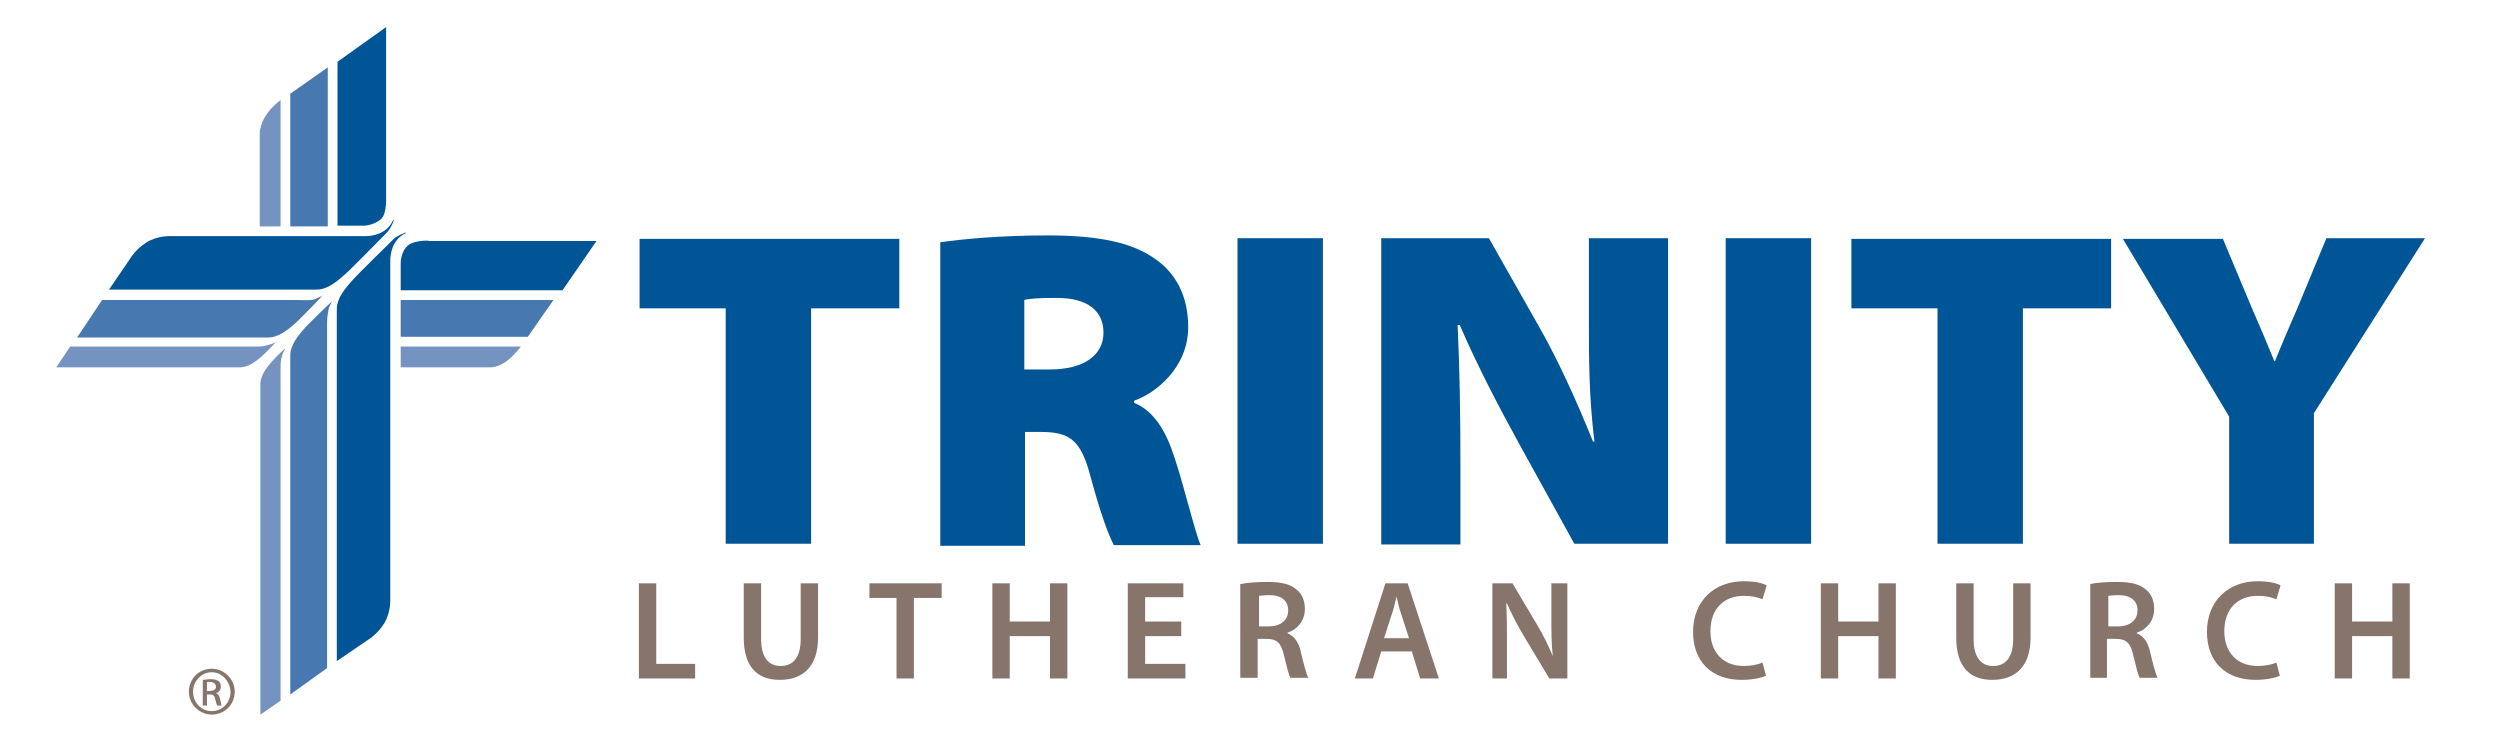 <?xml version="1.0" encoding="utf-8"?>
<!-- Generator: Adobe Illustrator 27.7.0, SVG Export Plug-In . SVG Version: 6.00 Build 0)  -->
<svg version="1.1" id="Layer_1" xmlns="http://www.w3.org/2000/svg" xmlns:xlink="http://www.w3.org/1999/xlink" x="0px" y="0px"
	 viewBox="0 0 360 108" style="enable-background:new 0 0 360 108;" xml:space="preserve">
<style type="text/css">
	.st0{fill:#005596;}
	.st1{fill:#7493C1;}
	.st2{fill:#4878B0;}
	.st3{fill:#87746A;}
</style>
<g>
	<g>
		<path class="st0" d="M15.7,41.7h29.9c1.5,0,2.9-1.1,4.3-2.4c0.5-0.4,5.5-5.5,5.8-5.8c0.2-0.2,0.7-0.8,1-1.8c0-0.1-0.1-0.1-0.1,0
			c-0.9,2.1-3.2,2.3-3.9,2.3H24.6l0,0c0,0-1.9-0.1-3.5,0.9c-1.6,1-2.4,2.4-2.4,2.4L15.7,41.7"/>
		<path class="st1" d="M40.4,32.6h-3V19.3c0-1.5,1-3.4,3-4.9V32.6z"/>
		<path class="st1" d="M41.1,50.1c-0.1,0.3-0.4,0.7-0.5,1.2c-0.2,0.6-0.2,1.1-0.2,1.9c0,2,0,47.7,0,47.7l-2.9,2l0-47.6
			C37.5,53.6,39.2,51.9,41.1,50.1C41.1,50,41.2,50,41.1,50.1"/>
		<path class="st2" d="M47.8,43.4c-0.1,0.3-0.4,0.7-0.5,1.2c-0.1,0.6-0.2,1.1-0.2,1.9c0,2,0,49.7,0,49.7l-5.3,3.8V51.2
			c0-1.5,1.1-2.9,2.4-4.3C44.6,46.5,46.9,44.2,47.8,43.4C47.8,43.3,47.8,43.3,47.8,43.4"/>
		<path class="st1" d="M39.7,49.3C39.9,49.2,39.9,49.3,39.7,49.3c-1.7,1.8-3.4,3.6-5.2,3.6H8.1l2-3c0,0,24.5,0,26.5,0
			c0.8,0,1.4,0,1.9-0.2C39,49.6,39.5,49.4,39.7,49.3"/>
		<path class="st2" d="M46.4,42.6C46.6,42.5,46.6,42.6,46.4,42.6c-0.8,0.9-3.1,3.2-3.5,3.6c-1.4,1.3-2.8,2.4-4.3,2.4H11.1l3.6-5.4
			c0,0,26.2,0,28.2,0c0.8,0,1.9,0.1,2.4-0.1C45.7,42.9,46.2,42.7,46.4,42.6"/>
		<path class="st0" d="M48.5,95.1l0-50.6c0-1.5,1.1-2.9,2.4-4.3c0.4-0.5,5.5-5.5,5.8-5.8c0.2-0.2,0.8-0.6,1.7-0.9c0.1,0,0.1,0,0,0.1
			c-2,0.9-2.2,3.2-2.2,3.9v28.1l0,20.7c0,0,0.1,1.9-0.9,3.5c-1,1.6-2.4,2.4-2.4,2.4l-4.4,3H48.5z"/>
		<polygon class="st2" points="41.8,32.6 41.8,13.5 47.2,9.7 47.2,32.6 		"/>
		<path class="st0" d="M55,31.4c-0.9,1-2.5,1.1-2.5,1.1l-3.9,0V8.9l7-5l0,24.5C55.6,28.4,55.7,30.6,55,31.4"/>
		<path class="st1" d="M75,49.9c-1.5,2-3,3-4.5,3H57.7v-3H75z"/>
		<polygon class="st2" points="57.7,48.5 76,48.5 79.7,43.2 57.7,43.2 		"/>
		<path class="st0" d="M58.8,35.3c-1.1,0.9-1.1,2.5-1.1,2.5l0,4h23.3l4.9-7.1l-24.1,0C61.8,34.6,59.7,34.6,58.8,35.3"/>
		<path class="st3" d="M30.5,96.3c1.8,0,3.3,1.5,3.3,3.3c0,1.9-1.5,3.3-3.3,3.3c-1.8,0-3.3-1.5-3.3-3.3
			C27.2,97.8,28.6,96.3,30.5,96.3L30.5,96.3z M30.5,96.8c-1.5,0-2.7,1.3-2.7,2.8c0,1.6,1.2,2.8,2.7,2.8c1.5,0,2.7-1.2,2.7-2.8
			C33.1,98.1,32,96.8,30.5,96.8L30.5,96.8z M29.8,101.6h-0.6v-3.7c0.3,0,0.6-0.1,1.1-0.1c0.6,0,0.9,0.1,1.2,0.3
			c0.2,0.2,0.3,0.4,0.3,0.8c0,0.5-0.3,0.8-0.7,0.9v0c0.3,0.1,0.5,0.4,0.6,0.9c0.1,0.6,0.2,0.8,0.2,0.9h-0.6
			c-0.1-0.1-0.2-0.5-0.3-0.9c-0.1-0.5-0.3-0.7-0.8-0.7h-0.4V101.6z M29.8,99.5h0.4c0.5,0,0.9-0.2,0.9-0.6c0-0.3-0.2-0.7-0.9-0.7
			c-0.2,0-0.3,0-0.4,0V99.5z"/>
	</g>
</g>
<g>
	<path class="st0" d="M104.5,44.4H92.1v-10h37.4v10h-12.7v33.9h-12.3V44.4z"/>
	<path class="st0" d="M135.3,34.9c3.5-0.5,8.9-1,15.5-1c7.4,0,12.3,1,15.7,3.5c2.8,2,4.6,5.2,4.6,9.7c0,5.9-4.8,9.6-7.8,10.6v0.3
		c2.9,1.2,4.6,4.1,5.8,7.8c1.5,4.5,3,11,3.8,12.7h-12.5c-0.7-1.3-1.9-4.4-3.4-10c-1.4-5.3-3.1-6.3-7.2-6.3h-2.2v16.4h-12.2V34.9z
		 M147.5,53.2h3.7c4.8,0,7.7-2,7.7-5.3c0-3.3-2.5-5-6.7-5c-2.7,0-4,0.1-4.7,0.3V53.2z"/>
	<path class="st0" d="M190.5,34.3v44h-12.3v-44H190.5z"/>
	<path class="st0" d="M198.9,78.3v-44h15.5l7.2,12.7c2.8,4.9,5.5,10.9,7.8,16.6h0.2c-0.8-6.5-0.8-11.9-0.8-17.9V34.3h11.4v44h-13.5
		l-8-14.5c-2.8-5.1-5.9-11-8.5-17h-0.3c0.3,6.7,0.4,13,0.4,19.7v11.9H198.9z"/>
	<path class="st0" d="M260.8,34.3v44h-12.3v-44H260.8z"/>
	<path class="st0" d="M279,44.4h-12.4v-10H304v10h-12.7v33.9H279V44.4z"/>
	<path class="st0" d="M321,78.3V60l-15.3-25.6h14.4l4.1,9.8c1.4,3.2,2.2,5.1,3.3,7.8h0.1c1-2.5,2-4.8,3.3-7.8l4.1-9.9h14.2l-16,25.2
		v18.8H321z"/>
	<path class="st3" d="M92,84h2.5v11.6h5.6v2.1H92V84z"/>
	<path class="st3" d="M109.6,84v8c0,2.7,1.1,3.9,2.8,3.9c1.8,0,2.9-1.2,2.9-3.9v-8h2.5v7.8c0,4.2-2.2,6.1-5.5,6.1
		c-3.2,0-5.2-1.8-5.2-6.1V84H109.6z"/>
	<path class="st3" d="M129.1,86.1h-3.9V84h10.4v2.1h-4v11.6h-2.5V86.1z"/>
	<path class="st3" d="M145.4,84v5.5h5.8V84h2.5v13.7h-2.5v-6.1h-5.8v6.1h-2.5V84H145.4z"/>
	<path class="st3" d="M170.1,91.6h-5.2v4h5.8v2.1h-8.3V84h8V86h-5.5v3.5h5.2V91.6z"/>
	<path class="st3" d="M178.7,84.1c0.9-0.2,2.3-0.3,3.8-0.3c2,0,3.3,0.3,4.2,1.1c0.8,0.6,1.2,1.6,1.2,2.8c0,1.8-1.2,3-2.5,3.4v0.1
		c1,0.4,1.6,1.3,1.9,2.6c0.4,1.7,0.8,3.3,1.1,3.8h-2.6c-0.2-0.4-0.5-1.5-0.9-3.2c-0.4-1.8-1-2.4-2.5-2.4h-1.3v5.6h-2.5V84.1z
		 M181.2,90.2h1.5c1.7,0,2.8-0.9,2.8-2.3c0-1.5-1.1-2.2-2.7-2.2c-0.8,0-1.3,0.1-1.5,0.1V90.2z"/>
	<path class="st3" d="M198.9,93.8l-1.2,3.9h-2.6l4.4-13.7h3.2l4.5,13.7h-2.7l-1.2-3.9H198.9z M202.9,91.9l-1.1-3.4
		c-0.3-0.8-0.5-1.8-0.7-2.6h0c-0.2,0.8-0.4,1.8-0.7,2.6l-1.1,3.4H202.9z"/>
	<path class="st3" d="M214.9,97.7V84h2.9l3.5,5.9c0.9,1.5,1.7,3.1,2.3,4.6h0c-0.2-1.8-0.2-3.6-0.2-5.7V84h2.3v13.7h-2.6l-3.6-6
		c-0.9-1.5-1.8-3.2-2.5-4.8l-0.1,0c0.1,1.8,0.1,3.6,0.1,5.9v4.9H214.9z"/>
	<path class="st3" d="M254.3,97.3c-0.6,0.3-1.9,0.6-3.5,0.6c-4.4,0-7-2.7-7-6.9c0-4.5,3.1-7.3,7.3-7.3c1.7,0,2.8,0.3,3.3,0.6l-0.6,2
		c-0.7-0.3-1.5-0.5-2.7-0.5c-2.8,0-4.8,1.8-4.8,5.1c0,3,1.8,5,4.8,5c1,0,2.1-0.2,2.7-0.5L254.3,97.3z"/>
	<path class="st3" d="M264.7,84v5.5h5.8V84h2.5v13.7h-2.5v-6.1h-5.8v6.1h-2.5V84H264.7z"/>
	<path class="st3" d="M284.2,84v8c0,2.7,1.1,3.9,2.8,3.9c1.8,0,2.9-1.2,2.9-3.9v-8h2.5v7.8c0,4.2-2.2,6.1-5.5,6.1
		c-3.2,0-5.2-1.8-5.2-6.1V84H284.2z"/>
	<path class="st3" d="M301,84.1c0.9-0.2,2.3-0.3,3.8-0.3c2,0,3.3,0.3,4.2,1.1c0.8,0.6,1.2,1.6,1.2,2.8c0,1.8-1.2,3-2.5,3.4v0.1
		c1,0.4,1.6,1.3,1.9,2.6c0.4,1.7,0.8,3.3,1.1,3.8h-2.6c-0.2-0.4-0.5-1.5-0.9-3.2c-0.4-1.8-1-2.4-2.5-2.4h-1.3v5.6H301V84.1z
		 M303.5,90.2h1.5c1.7,0,2.8-0.9,2.8-2.3c0-1.5-1.1-2.2-2.7-2.2c-0.8,0-1.3,0.1-1.5,0.1V90.2z"/>
	<path class="st3" d="M328.3,97.3c-0.6,0.3-1.9,0.6-3.5,0.6c-4.4,0-7-2.7-7-6.9c0-4.5,3.1-7.3,7.3-7.3c1.7,0,2.8,0.3,3.3,0.6l-0.6,2
		c-0.7-0.3-1.5-0.5-2.7-0.5c-2.8,0-4.8,1.8-4.8,5.1c0,3,1.8,5,4.8,5c1,0,2.1-0.2,2.7-0.5L328.3,97.3z"/>
	<path class="st3" d="M338.7,84v5.5h5.8V84h2.5v13.7h-2.5v-6.1h-5.8v6.1h-2.5V84H338.7z"/>
</g>
</svg>
